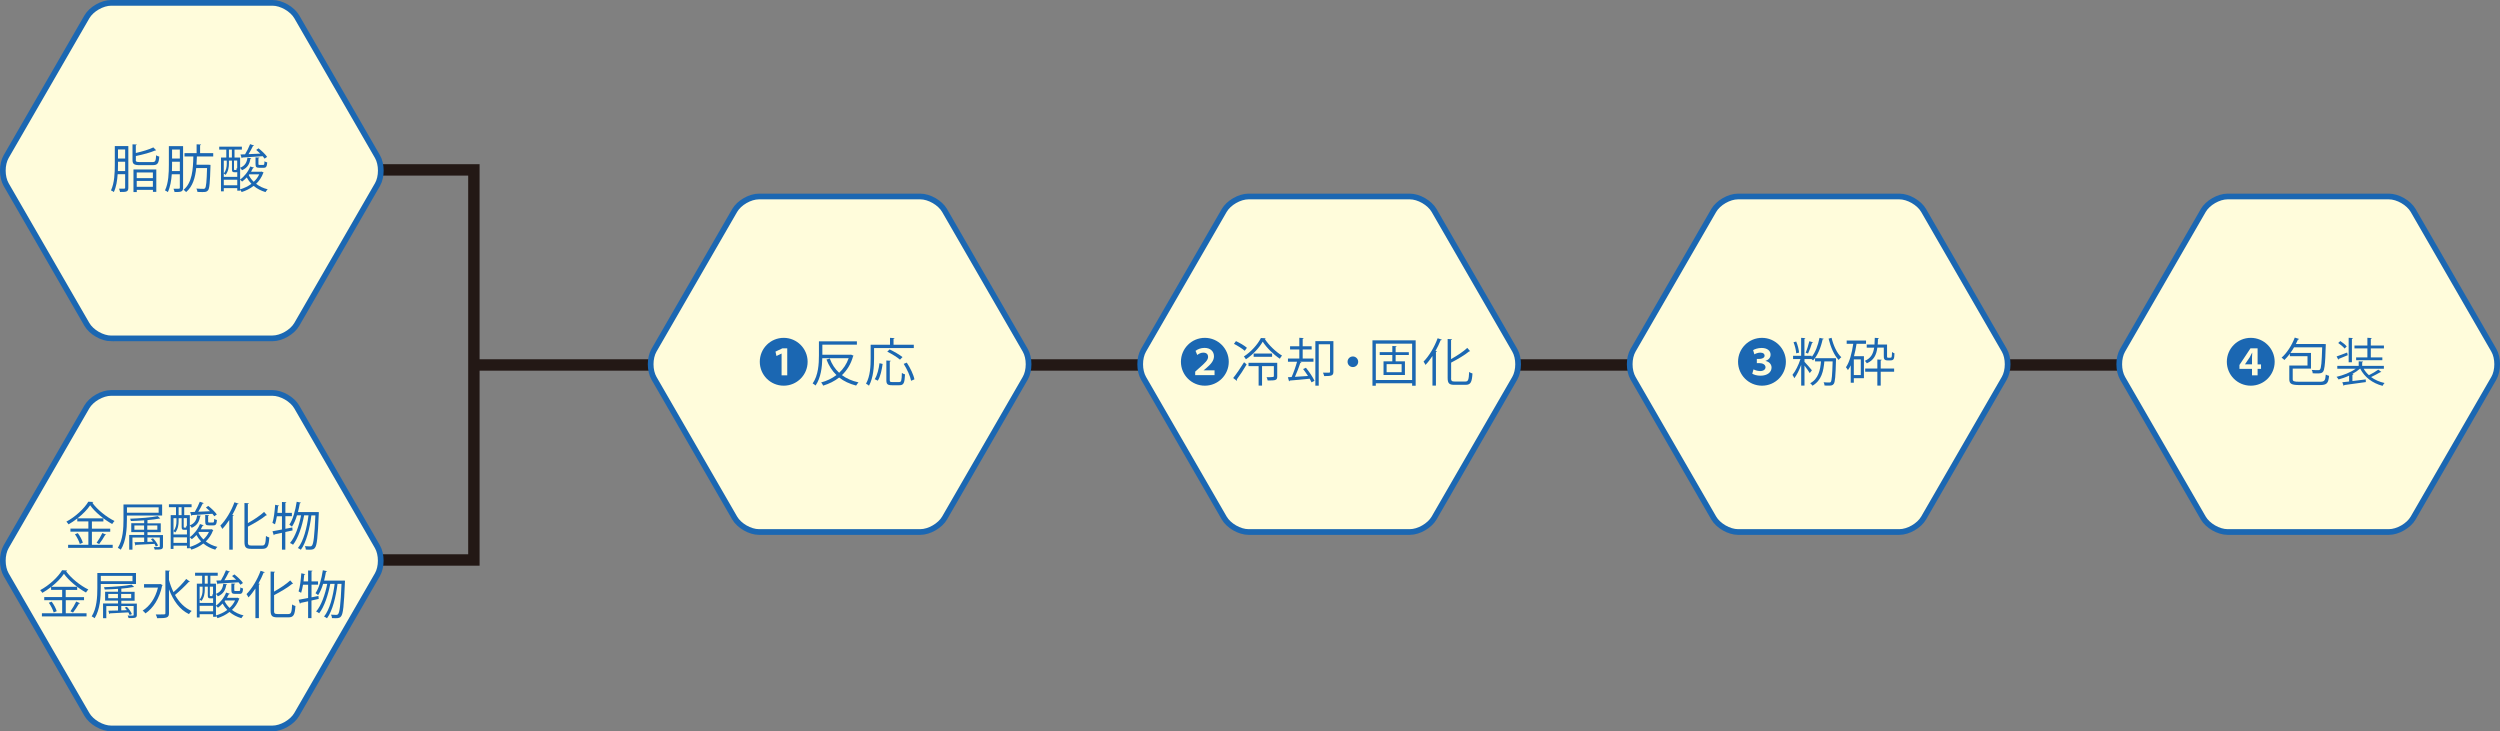 <?xml version="1.0" encoding="UTF-8"?><svg id="a" xmlns="http://www.w3.org/2000/svg" viewBox="0 0 437.92 128.1"><rect x="0" y="0" width="437.92" height="128.1" fill="#808080" stroke="none"/><defs><style>.b{stroke:#1b67b2;}.b,.c{fill:none;}.d{fill:#fffcdb;}.e{fill:#1b67b2;}.c{stroke:#231815;stroke-width:2px;}</style></defs><g><line class="c" x1="83.02" y1="63.93" x2="376.53" y2="63.93"/><polyline class="c" points="60.45 29.76 83.01 29.76 83.01 98.09 60.45 98.09"/></g><g><g><path class="d" d="M19.47,59.28c-1.56,0-3.47-1.1-4.25-2.45L1.08,32.34c-.78-1.35-.78-3.56,0-4.91L15.22,2.95c.78-1.35,2.69-2.45,4.25-2.45h28.27c1.56,0,3.47,1.1,4.25,2.45l14.13,24.48c.78,1.35,.78,3.56,0,4.91l-14.13,24.48c-.78,1.35-2.69,2.45-4.25,2.45H19.47Z"/><path class="b" d="M19.47,59.28c-1.56,0-3.47-1.1-4.25-2.45L1.08,32.34c-.78-1.35-.78-3.56,0-4.91L15.22,2.95c.78-1.35,2.69-2.45,4.25-2.45h28.27c1.56,0,3.47,1.1,4.25,2.45l14.13,24.48c.78,1.35,.78,3.56,0,4.91l-14.13,24.48c-.78,1.35-2.69,2.45-4.25,2.45H19.47Z"/></g><g><path class="e" d="M22.48,25.61v7.28c0,.68-.3,.76-1.45,.74-.02-.15-.11-.41-.18-.58,.22,0,.41,0,.57,0,.45,0,.5,0,.5-.17v-2.36h-1.31c-.07,1.09-.25,2.24-.67,3.12-.11-.1-.35-.23-.5-.29,.62-1.3,.67-3.13,.67-4.47v-3.29h2.36Zm-1.81,3.28c0,.33,0,.7-.02,1.08h1.27v-1.64h-1.25v.56Zm1.25-2.71h-1.25v1.59h1.25v-1.59Zm1.86,1.83c0,.31,.11,.38,.72,.38h2.19c.52,0,.6-.17,.66-1.19,.14,.11,.39,.19,.55,.23-.09,1.2-.29,1.5-1.18,1.5h-2.22c-1.02,0-1.29-.18-1.29-.93v-2.72l.75,.04c0,.06-.05,.11-.17,.13v1.35c1.13-.26,2.36-.62,3.07-.98l.49,.5s-.05,.04-.1,.04c-.02,0-.04,0-.07,0-.8,.36-2.17,.72-3.38,.97v.67Zm-.4,5.63v-3.95h4v3.92h-.59v-.35h-2.83v.39h-.58Zm3.4-3.43h-2.83v.99h2.83v-.99Zm-2.83,2.51h2.83v-1.02h-2.83v1.02Z"/><path class="e" d="M32.07,25.61v7.28c0,.73-.39,.75-1.49,.75-.03-.15-.11-.42-.19-.58,.23,0,.43,0,.59,0,.47,0,.52,0,.52-.17v-2.36h-1.41c-.08,1.09-.27,2.24-.69,3.12-.11-.1-.35-.24-.5-.3,.63-1.29,.68-3.11,.68-4.47v-3.28h2.48Zm-1.93,3.28c0,.33,0,.69-.02,1.07h1.38v-1.63h-1.36v.56Zm1.36-2.7h-1.36v1.58h1.36v-1.58Zm5.83,1.22h-2.84c-.02,.48-.04,.96-.07,1.45h2.12l.33,.02c0,.05,0,.14,0,.21-.09,2.93-.17,3.93-.43,4.25-.22,.29-.51,.3-.96,.3-.26,0-.59,0-.9-.03-.02-.17-.07-.41-.18-.58,.54,.05,1.05,.05,1.26,.05,.13,0,.2-.03,.26-.11,.19-.21,.28-1.11,.35-3.53h-1.9c-.17,1.65-.59,3.21-1.77,4.21-.1-.14-.3-.31-.45-.4,1.52-1.24,1.67-3.59,1.72-5.84h-1.55v-.58h2.12v-1.55l.79,.04c0,.06-.05,.11-.18,.13v1.38h2.3v.58Z"/><path class="e" d="M45.82,30.05l.36,.17s-.05,.07-.07,.09c-.28,.75-.71,1.38-1.25,1.89,.57,.44,1.26,.77,2.03,.96-.13,.12-.3,.33-.38,.49-.78-.23-1.5-.6-2.08-1.09-.63,.49-1.35,.85-2.1,1.08-.05-.11-.17-.28-.27-.4v.16h-.5v-.45h-2.36v.57h-.49v-5.92h.93v-1.39h-1.24v-.52h3.97v.52h-1.29v1.39h.98v1.79c.87-.35,1.18-.96,1.28-1.76l.68,.08c0,.05-.06,.09-.16,.11-.13,.83-.45,1.56-1.47,2-.06-.13-.22-.32-.33-.41v2.04c.71-.5,1.41-1.36,1.78-2.29l.65,.21c-.02,.05-.08,.08-.18,.08-.1,.22-.21,.42-.33,.63h1.74l.1-.03Zm-5.72-1.92v.56c0,.56-.11,1.37-.59,1.94-.06-.07-.22-.18-.31-.23v.58h2.36v-.83s-.1,.02-.16,.02h-.33c-.34,0-.44-.09-.44-.51v-1.53h-.52Zm-.38,0h-.52v2.25c.44-.53,.52-1.19,.52-1.71v-.54Zm-.52,4.32h2.36v-.97h-2.36v.97Zm.9-6.24v1.39h.52v-1.39h-.52Zm1.22,3.57c.11,0,.13-.04,.14-.34,.03,.02,.05,.04,.09,.06v-1.38h-.56v1.52c0,.12,.02,.14,.1,.14h.23Zm.74,3.39c.7-.21,1.4-.53,1.98-.97-.32-.33-.59-.7-.82-1.12-.26,.28-.53,.53-.81,.73-.08-.09-.23-.24-.35-.34v1.7Zm.08-6.11l.79-.03c.32-.52,.68-1.26,.88-1.78l.69,.24c-.02,.06-.09,.09-.19,.09-.19,.41-.49,.96-.77,1.42,.64-.03,1.35-.05,2.06-.09-.23-.23-.49-.46-.72-.65l.41-.28c.56,.44,1.21,1.06,1.5,1.5l-.44,.31c-.08-.13-.2-.28-.33-.43-1.32,.09-2.68,.18-3.56,.23,0,.06-.06,.11-.12,.12l-.22-.66Zm1.43,3.6c.22,.44,.51,.84,.88,1.19,.4-.37,.73-.81,.96-1.31h-1.75l-.09,.12Zm1.17-3.09l.7,.04c0,.06-.05,.11-.17,.12v.97c0,.17,.03,.19,.22,.19h.62c.16,0,.2-.06,.22-.64,.11,.09,.33,.16,.48,.2-.05,.75-.21,.94-.61,.94h-.77c-.55,0-.67-.14-.67-.68v-1.14Z"/></g></g><g><g><path class="d" d="M19.47,127.6c-1.56,0-3.47-1.1-4.25-2.45L1.08,100.67c-.78-1.35-.78-3.56,0-4.91l14.13-24.48c.78-1.35,2.69-2.45,4.25-2.45h28.27c1.56,0,3.47,1.1,4.25,2.45l14.13,24.48c.78,1.35,.78,3.56,0,4.91l-14.13,24.48c-.78,1.35-2.69,2.45-4.25,2.45H19.47Z"/><path class="b" d="M19.47,127.6c-1.56,0-3.47-1.1-4.25-2.45L1.08,100.67c-.78-1.35-.78-3.56,0-4.91l14.13-24.48c.78-1.35,2.69-2.45,4.25-2.45h28.27c1.56,0,3.47,1.1,4.25,2.45l14.13,24.48c.78,1.35,.78,3.56,0,4.91l-14.13,24.48c-.78,1.35-2.69,2.45-4.25,2.45H19.47Z"/></g><g><path class="e" d="M16.1,93.13v2.3h3.64v.54h-7.81v-.54h3.55v-2.3h-3.14v-.54h3.14v-1.26h-1.94v-.51c-.49,.38-1.01,.73-1.53,1.03-.09-.13-.25-.35-.38-.48,1.58-.84,3.12-2.28,3.84-3.49l.88,.05c-.02,.07-.09,.12-.18,.14,.87,1.21,2.49,2.51,3.89,3.19-.14,.15-.3,.35-.41,.53-1.4-.77-3.02-2.09-3.86-3.28-.48,.73-1.28,1.55-2.21,2.28h4.53v.55h-2.01v1.26h3.21v.54h-3.21Zm-2.12,2.15c-.12-.46-.48-1.17-.85-1.7l.5-.19c.38,.5,.76,1.21,.88,1.67l-.53,.23Zm4.63-1.62c-.03,.05-.1,.08-.2,.07-.26,.47-.69,1.13-1.04,1.57l-.45-.22c.33-.45,.77-1.19,1.01-1.71l.67,.3Z"/><path class="e" d="M28.4,90.3h-6.17v.74c0,1.55-.13,3.75-1.07,5.25-.11-.1-.38-.26-.52-.32,.91-1.44,.99-3.47,.99-4.93v-2.67h6.77v1.93Zm-.61-1.43h-5.55v.94h5.55v-.94Zm.76,4.83v2c0,.56-.3,.57-1.45,.57-.03-.14-.1-.32-.16-.45,.25,0,.48,.02,.65,.02,.36,0,.4,0,.4-.14v-1.55h-2.17v.77l.99-.04c-.12-.15-.24-.31-.38-.44l.37-.14c.38,.37,.75,.9,.88,1.27l-.39,.16c-.05-.14-.13-.3-.22-.46-1.21,.07-2.43,.14-3.22,.17,0,.07-.05,.11-.12,.12l-.17-.58c.46,0,1.05-.03,1.69-.04v-.78h-2.05v2.13h-.57v-2.58h2.62v-.5h-2.26v-1.56h2.26v-.5c-.77,.05-1.58,.1-2.32,.12-.02-.11-.08-.29-.13-.41,1.69-.06,3.75-.22,4.83-.45l.44,.4s-.04,.03-.08,.03c-.03,0-.05,0-.09,0-.54,.11-1.27,.2-2.07,.27v.56h2.33v1.56h-2.33v.5h2.74Zm-5.01-.91h1.7v-.75h-1.7v.75Zm4.02-.75h-1.76v.75h1.76v-.75Z"/><path class="e" d="M37.01,92.69l.36,.17s-.05,.07-.07,.09c-.28,.75-.71,1.38-1.25,1.89,.57,.44,1.26,.77,2.03,.96-.13,.12-.3,.33-.38,.49-.78-.23-1.5-.6-2.08-1.09-.63,.49-1.35,.85-2.1,1.08-.05-.11-.17-.28-.27-.4v.16h-.5v-.45h-2.36v.57h-.49v-5.92h.93v-1.39h-1.24v-.52h3.97v.52h-1.29v1.39h.98v1.79c.87-.35,1.18-.96,1.28-1.76l.68,.08c0,.05-.06,.09-.16,.11-.13,.83-.45,1.56-1.47,2-.06-.13-.22-.32-.33-.41v2.04c.71-.5,1.41-1.36,1.78-2.29l.65,.21c-.02,.05-.08,.08-.18,.08-.1,.22-.21,.42-.33,.63h1.74l.1-.03Zm-5.72-1.92v.56c0,.56-.11,1.37-.59,1.94-.06-.07-.22-.18-.31-.23v.58h2.36v-.83s-.1,.02-.16,.02h-.33c-.34,0-.44-.09-.44-.51v-1.53h-.52Zm-.38,0h-.52v2.25c.44-.53,.52-1.19,.52-1.71v-.54Zm-.52,4.32h2.36v-.97h-2.36v.97Zm.9-6.24v1.39h.52v-1.39h-.52Zm1.22,3.57c.11,0,.13-.04,.14-.34,.03,.02,.05,.04,.09,.06v-1.38h-.56v1.52c0,.12,.02,.14,.1,.14h.23Zm.74,3.39c.7-.21,1.4-.53,1.98-.97-.32-.33-.59-.7-.82-1.12-.26,.28-.53,.53-.81,.73-.08-.09-.23-.24-.35-.34v1.7Zm.08-6.11l.79-.03c.32-.52,.68-1.26,.88-1.78l.69,.24c-.02,.06-.09,.09-.19,.09-.19,.41-.49,.96-.77,1.42,.64-.03,1.35-.05,2.06-.09-.23-.23-.49-.46-.72-.65l.41-.28c.56,.44,1.21,1.06,1.5,1.5l-.44,.31c-.08-.13-.2-.28-.33-.43-1.32,.09-2.68,.18-3.56,.23,0,.06-.06,.11-.12,.12l-.22-.66Zm1.43,3.6c.22,.44,.51,.84,.88,1.19,.4-.37,.73-.81,.96-1.31h-1.75l-.09,.12Zm1.17-3.09l.7,.04c0,.06-.05,.11-.17,.12v.97c0,.17,.03,.19,.22,.19h.62c.16,0,.2-.06,.22-.64,.11,.09,.33,.16,.48,.2-.05,.75-.21,.94-.61,.94h-.77c-.55,0-.67-.14-.67-.68v-1.14Z"/><path class="e" d="M40.16,96.28v-5.19c-.39,.58-.79,1.12-1.22,1.56-.07-.15-.23-.43-.34-.58,.94-.94,1.89-2.51,2.47-4.09l.74,.25c-.04,.08-.12,.1-.21,.08-.26,.65-.57,1.29-.91,1.9l.26,.07c-.02,.06-.06,.11-.18,.12v5.88h-.61Zm3.26-1.34c0,.5,.11,.62,.63,.62h1.88c.51,0,.59-.34,.66-1.68,.15,.12,.4,.23,.58,.27-.1,1.48-.28,1.99-1.21,1.99h-1.94c-.93,0-1.2-.25-1.2-1.22v-6.81l.78,.05c0,.06-.05,.11-.18,.13v3.34c1.06-.59,2.16-1.32,2.84-1.96l.5,.58s-.1,.04-.17,.03c-.76,.64-2,1.36-3.16,1.97v2.69Z"/><path class="e" d="M51.25,92.91l-1.27,.28v3.09h-.59v-2.95c-.5,.11-.95,.21-1.31,.28,0,.06-.05,.12-.12,.14l-.23-.69c.45-.07,1.03-.18,1.66-.31v-2.32h-.89c-.09,.54-.2,1.04-.33,1.41-.12-.08-.31-.19-.45-.25,.25-.73,.39-1.99,.48-3.17l.7,.15c-.02,.06-.08,.09-.19,.1-.03,.38-.07,.78-.12,1.17h.8v-1.91l.77,.04c0,.06-.05,.11-.17,.13v1.74h1.14v.58h-1.14v2.21l1.21-.24,.05,.52Zm4.29-3.22l.32,.03c0,.05,0,.14-.02,.21-.17,4.21-.32,5.6-.67,6.02-.17,.24-.36,.34-.95,.34-.2,0-.42,0-.65-.02,0-.18-.07-.44-.17-.6,.41,.03,.76,.04,.93,.04,.15,0,.23-.03,.32-.15,.26-.31,.44-1.62,.59-5.28h-.7c-.26,2.18-.88,4.74-1.84,6.02-.13-.1-.35-.23-.52-.3,.99-1.19,1.59-3.6,1.86-5.73h-.77c-.34,1.85-1.04,4.03-1.94,5.15-.13-.11-.36-.23-.54-.3,.91-1.03,1.6-3.05,1.95-4.85h-.72c-.23,.77-.53,1.46-.88,1.98-.1-.1-.32-.25-.46-.34,.62-.89,1.05-2.45,1.29-4.02l.75,.16c-.02,.06-.08,.1-.2,.1-.09,.52-.2,1.04-.33,1.55h3.37Z"/><path class="e" d="M11.52,105.13v2.3h3.64v.54H7.34v-.54h3.55v-2.3h-3.14v-.54h3.14v-1.26h-1.94v-.51c-.49,.38-1.01,.73-1.53,1.03-.09-.13-.25-.35-.38-.48,1.58-.84,3.12-2.28,3.84-3.49l.88,.05c-.02,.07-.09,.12-.18,.14,.87,1.21,2.49,2.51,3.89,3.19-.14,.15-.3,.35-.41,.53-1.4-.77-3.02-2.09-3.86-3.28-.48,.73-1.28,1.55-2.21,2.28h4.53v.55h-2.01v1.26h3.21v.54h-3.21Zm-2.12,2.15c-.12-.46-.48-1.17-.85-1.7l.5-.19c.38,.5,.76,1.21,.88,1.67l-.53,.23Zm4.63-1.62c-.03,.05-.1,.08-.2,.07-.26,.47-.69,1.13-1.04,1.57l-.45-.22c.33-.45,.77-1.19,1.01-1.71l.67,.3Z"/><path class="e" d="M23.82,102.3h-6.17v.74c0,1.55-.13,3.75-1.07,5.25-.11-.1-.38-.26-.52-.32,.91-1.44,.99-3.47,.99-4.93v-2.67h6.77v1.93Zm-.61-1.43h-5.55v.94h5.55v-.94Zm.76,4.83v2c0,.56-.3,.57-1.45,.57-.03-.14-.1-.32-.16-.45,.25,0,.48,.02,.65,.02,.36,0,.4,0,.4-.14v-1.55h-2.17v.77l.99-.04c-.12-.15-.24-.31-.38-.44l.37-.14c.38,.37,.75,.9,.88,1.27l-.39,.16c-.05-.14-.13-.3-.22-.46-1.21,.07-2.43,.14-3.22,.17,0,.07-.05,.11-.12,.12l-.17-.58c.46,0,1.05-.03,1.69-.04v-.78h-2.05v2.13h-.57v-2.58h2.62v-.5h-2.26v-1.56h2.26v-.5c-.77,.05-1.58,.1-2.32,.12-.02-.11-.08-.29-.13-.41,1.69-.06,3.75-.22,4.83-.45l.44,.4s-.04,.03-.08,.03c-.03,0-.05,0-.09,0-.54,.11-1.27,.2-2.07,.27v.56h2.33v1.56h-2.33v.5h2.74Zm-5.01-.91h1.7v-.75h-1.7v.75Zm4.02-.75h-1.76v.75h1.76v-.75Z"/><path class="e" d="M28.07,102.29l.43,.2s-.05,.08-.1,.11c-.47,2.27-1.58,3.94-2.92,4.85-.11-.15-.34-.39-.49-.49,1.22-.76,2.22-2.15,2.68-4.03h-2.44v-.61h2.72l.11-.03Zm1.53-.7c.2,.75,.47,1.47,.79,2.13,.76-.64,1.67-1.58,2.23-2.31l.64,.48c-.04,.05-.13,.06-.2,.05-.62,.68-1.63,1.65-2.41,2.28,.72,1.26,1.68,2.28,2.92,2.8-.15,.13-.36,.37-.47,.55-1.64-.78-2.76-2.39-3.5-4.34v4.17c0,.82-.38,.89-2.07,.89-.04-.18-.15-.49-.25-.66,.34,0,.66,0,.91,0,.76,0,.78,0,.78-.24v-7.46l.81,.04c0,.07-.05,.12-.18,.13v1.49Z"/><path class="e" d="M41.59,104.69l.36,.17s-.05,.07-.07,.09c-.28,.75-.71,1.38-1.25,1.89,.57,.44,1.26,.77,2.03,.96-.13,.12-.3,.33-.38,.49-.78-.23-1.5-.6-2.08-1.09-.63,.49-1.35,.85-2.1,1.08-.05-.11-.17-.28-.27-.4v.16h-.5v-.45h-2.36v.57h-.49v-5.92h.93v-1.39h-1.24v-.52h3.97v.52h-1.29v1.39h.98v1.79c.87-.35,1.18-.96,1.28-1.76l.68,.08c0,.05-.06,.09-.16,.11-.13,.83-.45,1.56-1.47,2-.06-.13-.22-.32-.33-.41v2.04c.71-.5,1.41-1.36,1.78-2.29l.65,.21c-.02,.05-.08,.08-.18,.08-.1,.22-.21,.42-.33,.63h1.74l.1-.03Zm-5.72-1.92v.56c0,.56-.11,1.37-.59,1.94-.06-.07-.22-.18-.31-.23v.58h2.36v-.83s-.1,.02-.16,.02h-.33c-.34,0-.44-.09-.44-.51v-1.53h-.52Zm-.38,0h-.52v2.25c.44-.53,.52-1.19,.52-1.71v-.54Zm-.52,4.32h2.36v-.97h-2.36v.97Zm.9-6.24v1.39h.52v-1.39h-.52Zm1.22,3.57c.11,0,.13-.04,.14-.34,.03,.02,.05,.04,.09,.06v-1.38h-.56v1.52c0,.12,.02,.14,.1,.14h.23Zm.74,3.39c.7-.21,1.4-.53,1.98-.97-.32-.33-.59-.7-.82-1.12-.26,.28-.53,.53-.81,.73-.08-.09-.23-.24-.35-.34v1.7Zm.08-6.11l.79-.03c.32-.52,.68-1.26,.88-1.78l.69,.24c-.02,.06-.09,.09-.19,.09-.19,.41-.49,.96-.77,1.42,.64-.03,1.35-.05,2.06-.09-.23-.23-.49-.46-.72-.65l.41-.28c.56,.44,1.21,1.06,1.5,1.5l-.44,.31c-.08-.13-.2-.28-.33-.43-1.32,.09-2.68,.18-3.56,.23,0,.06-.06,.11-.12,.12l-.22-.66Zm1.43,3.6c.22,.44,.51,.84,.88,1.19,.4-.37,.73-.81,.96-1.31h-1.75l-.09,.12Zm1.17-3.09l.7,.04c0,.06-.05,.11-.17,.12v.97c0,.17,.03,.19,.22,.19h.62c.16,0,.2-.06,.22-.64,.11,.09,.33,.16,.48,.2-.05,.75-.21,.94-.61,.94h-.77c-.55,0-.67-.14-.67-.68v-1.14Z"/><path class="e" d="M44.74,108.28v-5.19c-.39,.58-.79,1.12-1.22,1.56-.07-.15-.23-.43-.34-.58,.94-.94,1.89-2.51,2.47-4.09l.74,.25c-.04,.08-.12,.1-.21,.08-.26,.65-.57,1.29-.91,1.9l.26,.07c-.02,.06-.06,.11-.18,.12v5.88h-.61Zm3.26-1.34c0,.5,.11,.62,.63,.62h1.88c.51,0,.59-.34,.66-1.68,.15,.12,.4,.23,.58,.27-.1,1.48-.28,1.99-1.21,1.99h-1.94c-.93,0-1.2-.25-1.2-1.22v-6.81l.78,.05c0,.06-.05,.11-.18,.13v3.34c1.06-.59,2.16-1.32,2.84-1.96l.5,.58s-.1,.04-.17,.03c-.76,.64-2,1.36-3.16,1.97v2.69Z"/><path class="e" d="M55.83,104.91l-1.27,.28v3.09h-.59v-2.95c-.5,.11-.95,.21-1.31,.28,0,.06-.05,.12-.12,.14l-.23-.69c.45-.07,1.03-.18,1.66-.31v-2.32h-.89c-.09,.54-.2,1.04-.33,1.41-.12-.08-.31-.19-.45-.25,.25-.73,.39-1.99,.48-3.17l.7,.15c-.02,.06-.08,.09-.19,.1-.03,.38-.07,.78-.12,1.17h.8v-1.91l.77,.04c0,.06-.05,.11-.17,.13v1.74h1.14v.58h-1.14v2.21l1.21-.24,.05,.52Zm4.29-3.22l.32,.03c0,.05,0,.14-.02,.21-.17,4.21-.32,5.6-.67,6.02-.17,.24-.36,.34-.95,.34-.2,0-.42,0-.65-.02,0-.18-.07-.44-.17-.6,.41,.03,.76,.04,.93,.04,.15,0,.23-.03,.32-.15,.26-.31,.44-1.62,.59-5.28h-.7c-.26,2.18-.88,4.74-1.84,6.02-.13-.1-.35-.23-.52-.3,.99-1.19,1.59-3.6,1.86-5.73h-.77c-.34,1.85-1.04,4.03-1.94,5.15-.13-.11-.36-.23-.54-.3,.91-1.03,1.6-3.05,1.95-4.85h-.72c-.23,.77-.53,1.46-.88,1.98-.1-.1-.32-.25-.46-.34,.62-.89,1.05-2.45,1.29-4.02l.75,.16c-.02,.06-.08,.1-.2,.1-.09,.52-.2,1.04-.33,1.55h3.37Z"/></g></g><g><g><path class="d" d="M132.94,93.19c-1.56,0-3.47-1.1-4.25-2.45l-14.13-24.48c-.78-1.35-.78-3.56,0-4.91l14.13-24.48c.78-1.35,2.69-2.45,4.25-2.45h28.27c1.56,0,3.47,1.1,4.25,2.45l14.13,24.48c.78,1.35,.78,3.56,0,4.91l-14.13,24.48c-.78,1.35-2.69,2.45-4.25,2.45h-28.27Z"/><path class="b" d="M132.94,93.19c-1.56,0-3.47-1.1-4.25-2.45l-14.13-24.48c-.78-1.35-.78-3.56,0-4.91l14.13-24.48c.78-1.35,2.69-2.45,4.25-2.45h28.27c1.56,0,3.47,1.1,4.25,2.45l14.13,24.48c.78,1.35,.78,3.56,0,4.91l-14.13,24.48c-.78,1.35-2.69,2.45-4.25,2.45h-28.27Z"/></g><g><path class="e" d="M141.47,63.37c0,2.31-1.87,4.19-4.19,4.19s-4.19-1.87-4.19-4.19,1.87-4.19,4.19-4.19,4.19,1.89,4.19,4.19Zm-4.55,2.38h.98v-4.73h-.85l-1.21,.57,.17,.77,.88-.42h.02v3.82Z"/><path class="e" d="M149.1,62.13l.42,.18c-.02,.05-.05,.08-.09,.11-.39,1.38-1.07,2.46-1.95,3.29,.79,.59,1.76,1.02,2.9,1.27-.14,.14-.31,.39-.41,.56-1.17-.3-2.16-.77-2.98-1.41-.83,.65-1.78,1.11-2.8,1.42-.06-.17-.23-.42-.35-.56,.96-.25,1.88-.68,2.68-1.29-.76-.73-1.33-1.64-1.75-2.72l.58-.18c.36,.99,.91,1.83,1.64,2.5,.73-.67,1.31-1.52,1.67-2.56h-4.62c-.03,1.49-.24,3.44-1.18,4.79-.11-.11-.36-.29-.51-.36,1-1.43,1.1-3.45,1.1-4.91v-2.47h6.65v.59h-6.05v1.76h4.92l.12-.03Z"/><path class="e" d="M160.07,60.97h-6.96v1.8c0,1.39-.12,3.41-.89,4.79-.11-.11-.38-.28-.52-.35,.74-1.31,.81-3.13,.81-4.44v-2.38h3.39v-1.21l.8,.05c0,.06-.05,.11-.18,.13v1.03h3.55v.58Zm-5.46,2.78c-.14,.98-.37,2.21-.85,2.93l-.54-.26c.47-.7,.71-1.84,.84-2.8l.55,.13Zm1.25,2.82c0,.3,.06,.35,.42,.35h1.23c.37,0,.43-.23,.47-1.6,.13,.12,.39,.22,.55,.26-.07,1.5-.23,1.9-.97,1.9h-1.34c-.76,0-.96-.2-.96-.91v-3.42l.78,.05c0,.06-.06,.11-.18,.13v3.24Zm-.04-5.37c.77,.36,1.76,.94,2.27,1.35l-.44,.45c-.47-.41-1.45-1.02-2.23-1.4l.41-.4Zm3.78,5.51c-.15-.79-.7-2.03-1.3-2.97l.54-.22c.61,.92,1.19,2.13,1.34,2.93l-.58,.25Z"/></g></g><g><g><path class="d" d="M218.69,93.19c-1.56,0-3.47-1.1-4.25-2.45l-14.13-24.48c-.78-1.35-.78-3.56,0-4.91l14.13-24.48c.78-1.35,2.69-2.45,4.25-2.45h28.27c1.56,0,3.47,1.1,4.25,2.45l14.13,24.48c.78,1.35,.78,3.56,0,4.91l-14.13,24.48c-.78,1.35-2.69,2.45-4.25,2.45h-28.27Z"/><path class="b" d="M218.69,93.19c-1.56,0-3.47-1.1-4.25-2.45l-14.13-24.48c-.78-1.35-.78-3.56,0-4.91l14.13-24.48c.78-1.35,2.69-2.45,4.25-2.45h28.27c1.56,0,3.47,1.1,4.25,2.45l14.13,24.48c.78,1.35,.78,3.56,0,4.91l-14.13,24.48c-.78,1.35-2.69,2.45-4.25,2.45h-28.27Z"/></g><g><path class="e" d="M215.24,63.37c0,2.31-1.87,4.19-4.19,4.19s-4.19-1.87-4.19-4.19,1.87-4.19,4.19-4.19,4.19,1.89,4.19,4.19Zm-2.49,2.35v-.85h-1.93l.44-.35c.8-.69,1.39-1.3,1.39-2.11s-.57-1.47-1.66-1.47c-.64,0-1.2,.23-1.57,.52l.3,.72c.26-.2,.63-.41,1.06-.41,.61,0,.84,.35,.84,.74,0,.56-.5,1.04-1.67,2.06l-.59,.53v.61h3.38Z"/><path class="e" d="M216.02,66.21c.53-.66,1.31-1.79,1.9-2.76l.45,.39c-.54,.92-1.23,1.97-1.72,2.62,.03,.04,.04,.09,.04,.13s0,.07-.04,.11l-.63-.48Zm.48-6.46c.67,.31,1.5,.8,1.92,1.17l-.38,.53c-.41-.36-1.23-.89-1.89-1.22l.35-.48Zm5.2-.51c0,.07-.06,.11-.15,.13,.68,1.07,1.94,2.27,3.02,2.92-.13,.14-.29,.37-.38,.55-1.11-.73-2.33-1.94-3-2.99-.58,1.02-1.71,2.28-2.95,3.09-.08-.14-.23-.37-.35-.5,1.23-.78,2.43-2.12,2.98-3.23l.84,.04Zm2.03,4.31v2.38c0,.7-.29,.72-1.68,.72-.02-.18-.1-.41-.19-.58,.23,0,.44,0,.62,0q.66,0,.66-.15v-1.79h-2.07v3.42h-.6v-3.42h-1.77v-.58h5.04Zm-4.13-1.62h3.23v.57h-3.23v-.57Z"/><path class="e" d="M229.12,65.86c-.27-.42-.58-.86-.86-1.22l.5-.22c.58,.71,1.22,1.67,1.5,2.29l-.52,.26c-.08-.18-.19-.4-.32-.63-1.3,.14-2.62,.25-3.48,.32-.02,.08-.07,.12-.14,.13l-.2-.71,.65-.04c.33-.72,.72-1.82,.95-2.67h-1.59v-.57h1.99v-1.58h-1.62v-.56h1.62v-1.49l.77,.05c0,.06-.06,.11-.18,.12v1.32h1.57v.56h-1.57v1.58h1.89v.57h-2.36l.26,.09c-.03,.06-.11,.1-.2,.1-.23,.71-.6,1.7-.95,2.45l2.29-.15Zm4.45-6.12v5.37c0,.69-.31,.77-1.62,.77-.03-.17-.12-.44-.21-.6,.5,0,.94,0,1.06,0,.13,0,.18-.05,.18-.18v-4.79h-1.98v7.25h-.59v-7.81h3.16Z"/><path class="e" d="M237.91,63.37c0,.51-.41,.93-.93,.93s-.93-.41-.93-.93,.41-.93,.93-.93,.93,.43,.93,.93Z"/><path class="e" d="M240.41,59.62h7.57v7.95h-.62v-.44h-6.36v.44h-.59v-7.95Zm.59,6.94h6.36v-6.36h-6.36v6.36Zm5.78-4.37h-2.31v1.11h1.63v2.39h-3.75v-2.39h1.54v-1.11h-2.21v-.51h2.21v-1.08l.75,.05c0,.06-.05,.11-.17,.13v.91h2.31v.51Zm-1.26,3.01v-1.41h-2.63v1.41h2.63Z"/><path class="e" d="M250.92,67.55v-5.19c-.39,.58-.79,1.12-1.22,1.56-.07-.15-.23-.43-.34-.58,.94-.94,1.89-2.51,2.47-4.09l.74,.25c-.04,.08-.12,.1-.21,.08-.26,.65-.57,1.29-.91,1.9l.26,.07c-.02,.06-.06,.11-.18,.12v5.88h-.61Zm3.26-1.34c0,.5,.11,.62,.63,.62h1.88c.51,0,.59-.34,.66-1.68,.15,.12,.4,.23,.58,.27-.1,1.48-.28,1.99-1.21,1.99h-1.94c-.93,0-1.2-.25-1.2-1.22v-6.81l.78,.05c0,.06-.05,.11-.18,.13v3.34c1.06-.59,2.16-1.32,2.84-1.96l.5,.58s-.1,.04-.17,.03c-.76,.64-2,1.36-3.16,1.97v2.69Z"/></g></g><g><g><path class="d" d="M304.44,93.19c-1.56,0-3.47-1.1-4.25-2.45l-14.13-24.48c-.78-1.35-.78-3.56,0-4.91l14.13-24.48c.78-1.35,2.69-2.45,4.25-2.45h28.27c1.56,0,3.47,1.1,4.25,2.45l14.13,24.48c.78,1.35,.78,3.56,0,4.91l-14.13,24.48c-.78,1.35-2.69,2.45-4.25,2.45h-28.27Z"/><path class="b" d="M304.44,93.19c-1.56,0-3.47-1.1-4.25-2.45l-14.13-24.48c-.78-1.35-.78-3.56,0-4.91l14.13-24.48c.78-1.35,2.69-2.45,4.25-2.45h28.27c1.56,0,3.47,1.1,4.25,2.45l14.13,24.48c.78,1.35,.78,3.56,0,4.91l-14.13,24.48c-.78,1.35-2.69,2.45-4.25,2.45h-28.27Z"/></g><g><path class="e" d="M312.83,63.37c0,2.31-1.87,4.19-4.19,4.19s-4.19-1.87-4.19-4.19,1.87-4.19,4.19-4.19,4.19,1.89,4.19,4.19Zm-5.87,2.1c.27,.17,.79,.34,1.42,.34,1.22,0,1.94-.62,1.94-1.43,0-.61-.47-1.04-1.06-1.15v-.02c.59-.2,.89-.59,.89-1.09,0-.63-.53-1.17-1.57-1.17-.62,0-1.19,.19-1.49,.38l.22,.74c.21-.13,.63-.3,1.04-.3,.52,0,.75,.24,.75,.52,0,.42-.5,.58-.91,.58h-.45v.74h.47c.51,0,1.05,.23,1.05,.72,0,.33-.28,.67-.95,.67-.48,0-.95-.19-1.15-.3l-.22,.77Z"/><path class="e" d="M316.09,63.38c.32,.31,1.12,1.26,1.3,1.49l-.38,.48c-.16-.29-.58-.86-.92-1.31v3.5h-.58v-3.63c-.33,.9-.77,1.79-1.2,2.34-.07-.18-.22-.43-.33-.58,.52-.63,1.09-1.77,1.4-2.77h-1.29v-.57h1.41v-3.15l.75,.05c0,.05-.05,.1-.17,.12v2.98h1.27v.2c.64-.79,1.11-2.03,1.37-3.35l.74,.16c-.02,.07-.08,.1-.19,.1-.32,1.47-.89,2.86-1.68,3.7-.06-.07-.17-.16-.27-.24h-1.23v.47Zm-1.45-3.55c.26,.61,.46,1.41,.5,1.94l-.5,.12c-.03-.52-.22-1.32-.47-1.94l.46-.12Zm2.95,.14c-.02,.05-.08,.09-.18,.09-.16,.55-.46,1.37-.7,1.87-.08-.04-.32-.13-.41-.15,.23-.53,.5-1.41,.64-2.01l.66,.2Zm3.7,2.77l.32,.02c0,.06,0,.14,0,.21-.08,3-.16,3.98-.41,4.29-.21,.27-.42,.29-.96,.29-.19,0-.41,0-.64-.02,0-.17-.07-.41-.16-.57,.42,.04,.8,.04,.96,.04,.14,0,.22,0,.3-.11,.16-.22,.25-1.11,.32-3.58h-1.45c-.15,1.65-.47,3.32-2.08,4.25-.09-.14-.26-.33-.4-.43,1.43-.77,1.76-2.27,1.89-3.82h-1.04v-.57h3.35Zm-.46-3.57c.32,1.34,.96,2.73,1.71,3.4-.15,.11-.36,.32-.46,.48-.79-.79-1.42-2.27-1.77-3.73l.52-.15Z"/><path class="e" d="M326.87,60.22h-1.66c-.12,.75-.26,1.49-.45,2.18h1.74v3.85h-1.77v.79h-.54v-3.05c-.14,.31-.31,.59-.49,.84-.08-.13-.24-.39-.35-.5,.64-.91,1.04-2.48,1.28-4.11h-1.15v-.57h3.39v.57Zm-.92,5.48v-2.75h-1.22v2.75h1.22Zm4.03-4.81h-1.13c-.17,1.31-.61,2.2-1.84,2.75-.07-.13-.23-.33-.35-.43,1.05-.46,1.46-1.19,1.63-2.31h-1.3v-.55h1.36c.03-.35,.04-.75,.05-1.17l.73,.05c0,.06-.06,.11-.17,.13,0,.35-.03,.68-.05,.99h1.64v1.98c0,.28,0,.33,.21,.33h.3c.33,0,.33-.03,.36-1,.11,.09,.29,.19,.43,.23-.03,.99-.1,1.24-.75,1.24h-.46c-.66,0-.66-.36-.66-.86v-1.39Zm-.36,2.14c0,.05-.06,.1-.18,.12v1.4h2.35v.57h-2.35v2.42h-.59v-2.42h-2.13v-.57h2.13v-1.58l.77,.05Z"/></g></g><g><g><path class="d" d="M390.19,93.19c-1.56,0-3.47-1.1-4.25-2.45l-14.13-24.48c-.78-1.35-.78-3.56,0-4.91l14.13-24.48c.78-1.35,2.69-2.45,4.25-2.45h28.27c1.56,0,3.47,1.1,4.25,2.45l14.13,24.48c.78,1.35,.78,3.56,0,4.91l-14.13,24.48c-.78,1.35-2.69,2.45-4.25,2.45h-28.27Z"/><path class="b" d="M390.19,93.19c-1.56,0-3.47-1.1-4.25-2.45l-14.13-24.48c-.78-1.35-.78-3.56,0-4.91l14.13-24.48c.78-1.35,2.69-2.45,4.25-2.45h28.27c1.56,0,3.47,1.1,4.25,2.45l14.13,24.48c.78,1.35,.78,3.56,0,4.91l-14.13,24.48c-.78,1.35-2.69,2.45-4.25,2.45h-28.27Z"/></g><g><path class="e" d="M398.45,63.37c0,2.31-1.87,4.19-4.19,4.19s-4.19-1.87-4.19-4.19,1.87-4.19,4.19-4.19,4.19,1.89,4.19,4.19Zm-2.99,2.38v-1.14h.6v-.78h-.6v-2.81h-1.25l-1.93,2.91v.68h2.2v1.14h.98Zm-.98-1.93h-1.22v-.02l.82-1.21c.15-.27,.28-.51,.41-.8h.03c-.02,.29-.04,.56-.04,.82v1.21Z"/><path class="e" d="M401.61,66.4c0,.38,.19,.47,1.18,.47h3.56c.84,0,.97-.2,1.05-1.26,.16,.09,.41,.19,.58,.22-.13,1.31-.38,1.62-1.64,1.62h-3.51c-1.4,0-1.82-.19-1.82-1.04v-2.38h3.19v-1.64h-3.09v-.43c-.31,.41-.63,.78-.96,1.1-.11-.12-.33-.31-.49-.41,.91-.79,1.79-2.15,2.31-3.52l.76,.25c-.02,.06-.1,.1-.2,.09-.11,.26-.23,.53-.37,.79h4.91l.34,.02c-.07,.5-.02,4.27-.48,4.82-.19,.25-.39,.31-1.02,.31-.23,0-.51,0-.8-.03,0-.18-.07-.42-.17-.58,.5,.04,.95,.04,1.12,.04,.16,0,.26-.02,.33-.12,.21-.24,.3-1.2,.38-3.88h-4.93c-.2,.34-.41,.68-.63,.98h3.6v2.75h-3.2v1.82Z"/><path class="e" d="M414.02,64.56c.24,.43,.56,.83,.94,1.16,.55-.26,1.23-.67,1.64-.97l.54,.4s-.11,.06-.19,.05c-.41,.24-1.07,.59-1.61,.85,.66,.49,1.46,.85,2.36,1.04-.13,.13-.28,.35-.35,.5-1.78-.47-3.16-1.52-3.92-3.02h-.02c-.37,.33-.84,.65-1.35,.93l.19,.04c0,.06-.06,.11-.18,.13v1.08l2.33-.29,.02,.47c-1.38,.2-2.85,.41-3.77,.52,0,.07-.05,.11-.12,.13l-.23-.62c.34-.04,.75-.08,1.19-.13v-1.03c-.61,.29-1.26,.51-1.85,.67-.08-.14-.23-.35-.35-.46,1.15-.26,2.49-.79,3.36-1.42h-3.23v-.5h3.75v-.8l.78,.05c0,.06-.05,.11-.17,.13v.62h3.8v.5h-3.55Zm-4.72-2.12c.48-.16,1.14-.42,1.84-.69l.11,.47c-.58,.24-1.17,.49-1.56,.64,0,.07-.04,.12-.09,.14l-.3-.56Zm.65-2.7c.4,.26,.9,.65,1.12,.95l-.37,.37c-.22-.29-.71-.7-1.12-.98l.36-.33Zm2.21-.51c0,.05-.05,.1-.18,.12v4.11h-.57v-4.29l.75,.05Zm2.53,3.37v-1.57h-2.26v-.5h2.26v-1.36l.78,.05c0,.06-.06,.11-.18,.13v1.18h2.3v.5h-2.3v1.57h2.02v.5h-4.59v-.5h1.97Z"/></g></g></svg>